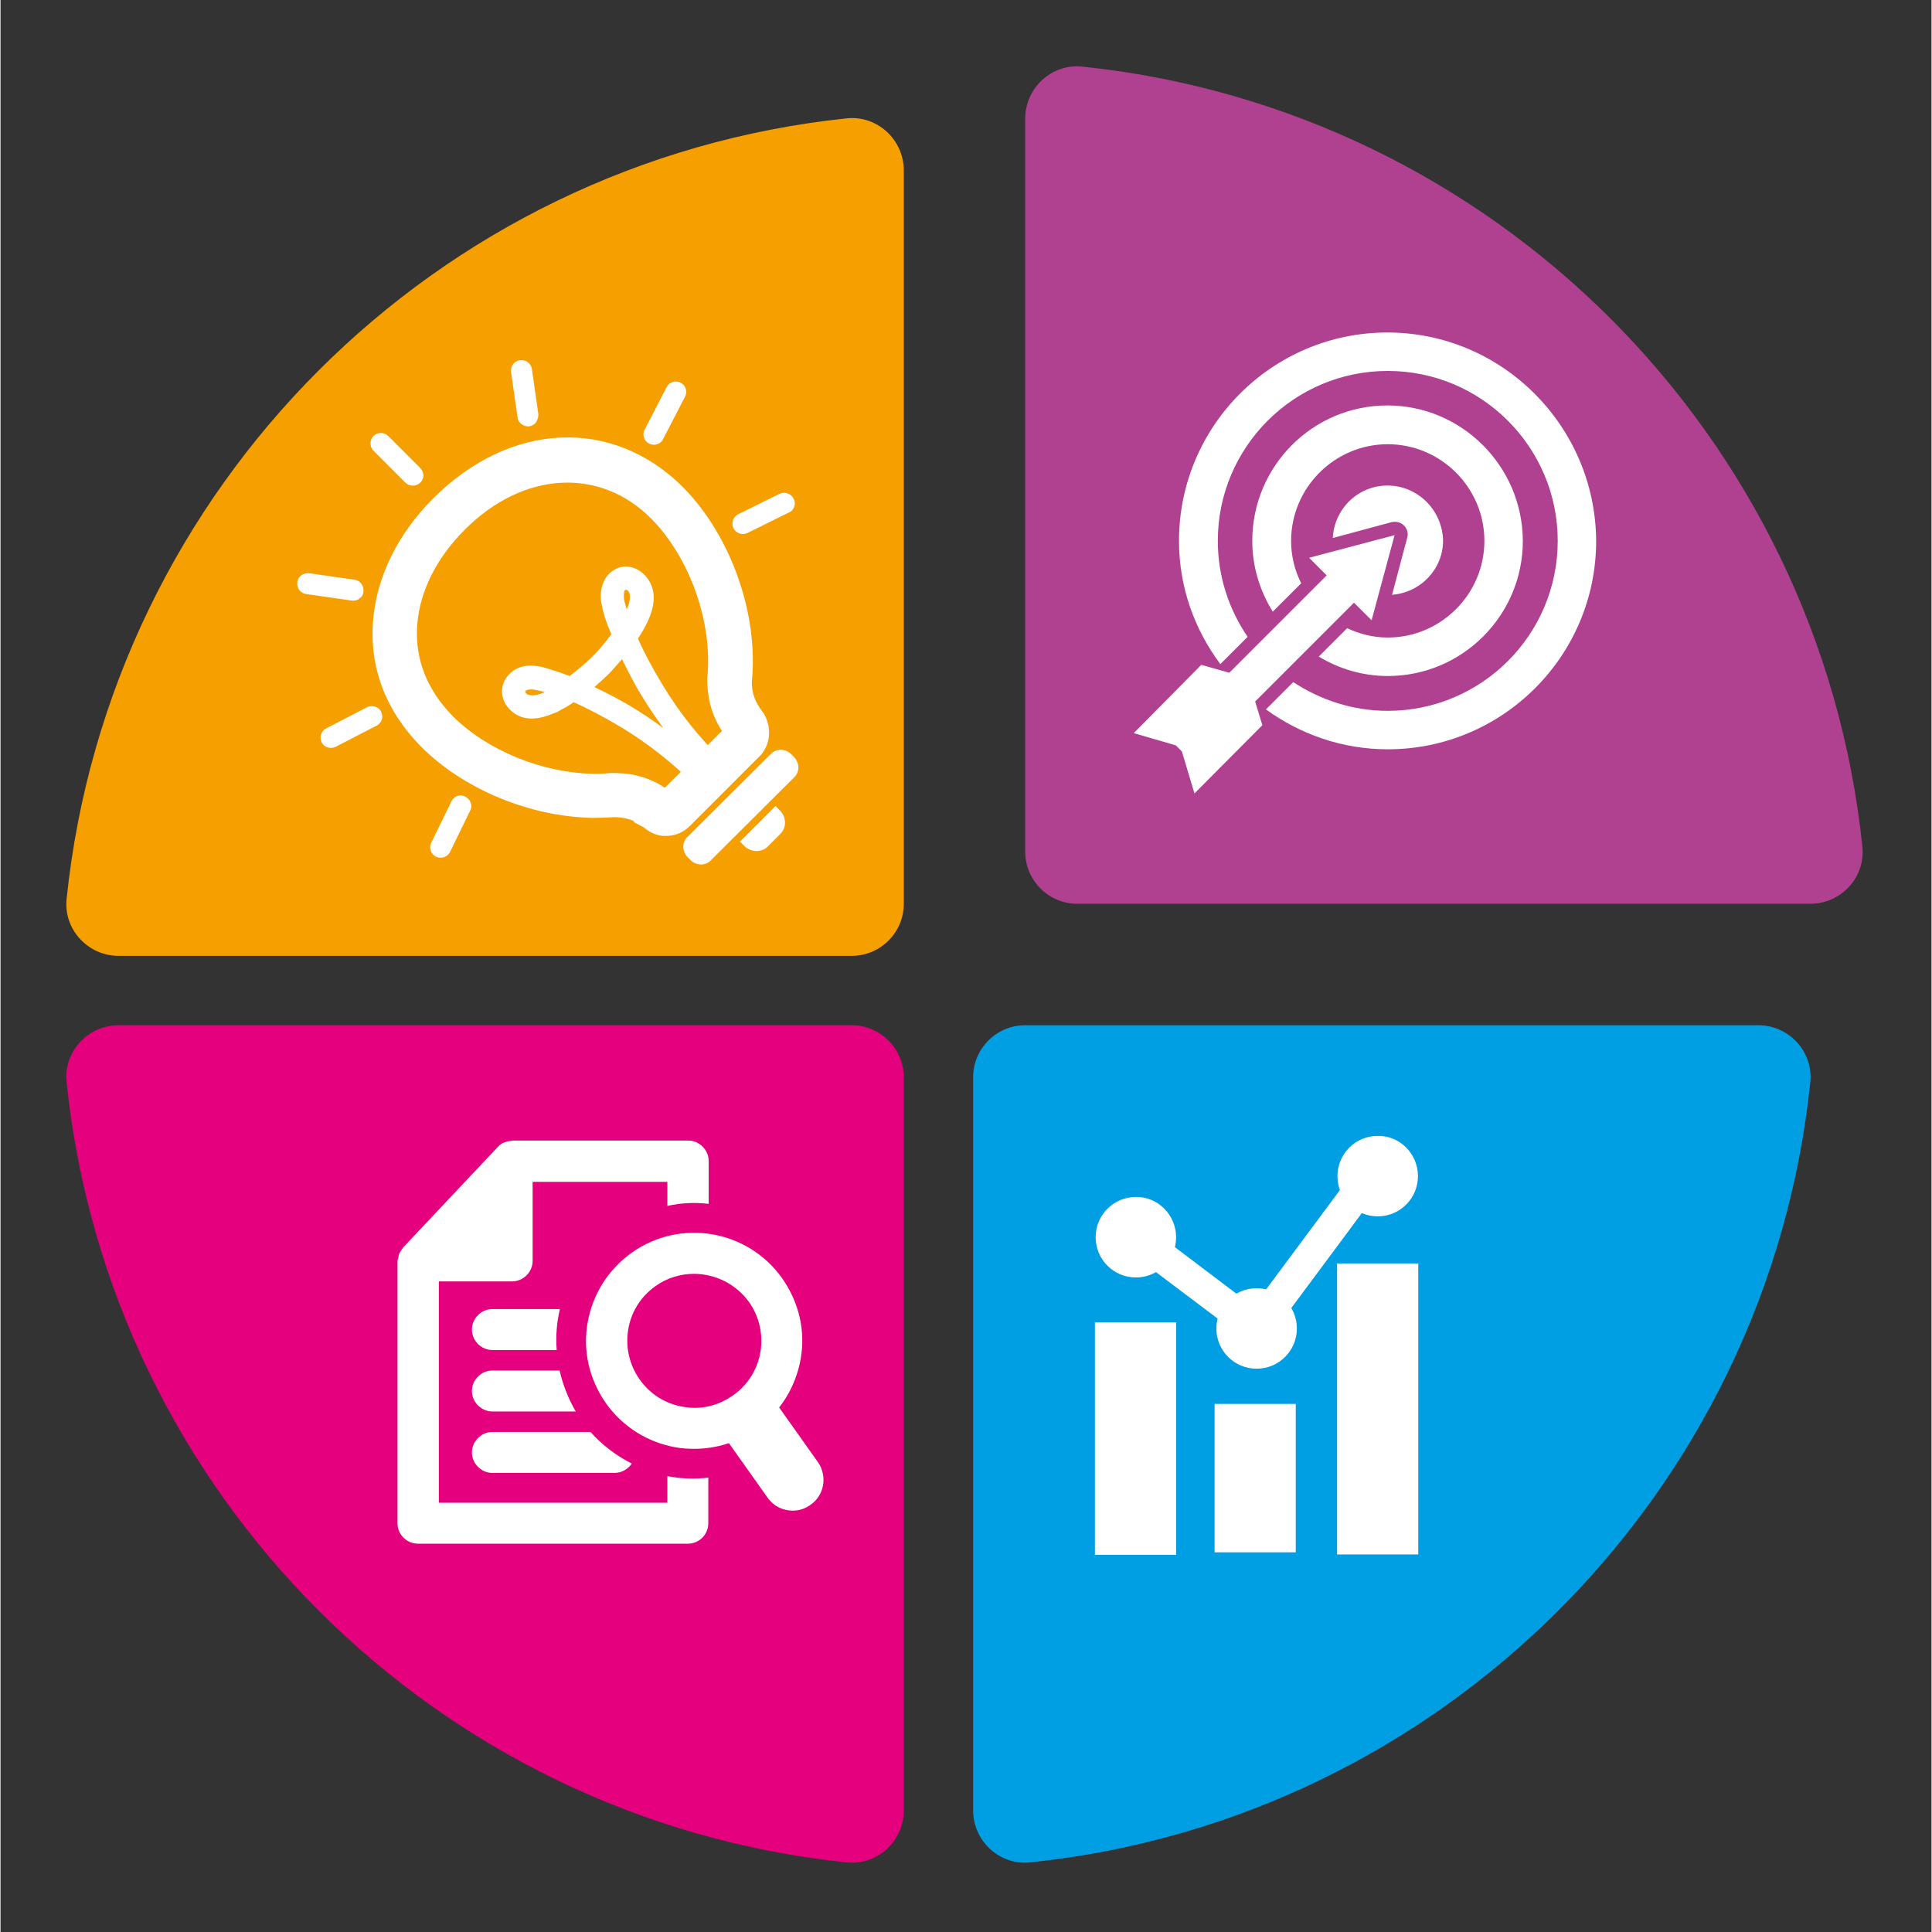 <svg version="1.0" preserveAspectRatio="xMidYMid meet" height="300" viewBox="0 0 224.88 225" zoomAndPan="magnify" width="300" xmlns:xlink="http://www.w3.org/1999/xlink" xmlns="http://www.w3.org/2000/svg"><rect x="0" y="0" width="224.88" height="225" fill="#333333" stroke="none"/><defs><clipPath id="e1b96fb84d"><path clip-rule="nonzero" d="M 119 7.383 L 217 7.383 L 217 106 L 119 106 Z M 119 7.383"></path></clipPath><clipPath id="8db7c3c093"><path clip-rule="nonzero" d="M 7.32 13 L 106 13 L 106 112 L 7.32 112 Z M 7.32 13"></path></clipPath><clipPath id="9574b43cbb"><path clip-rule="nonzero" d="M 7.32 119 L 106 119 L 106 217 L 7.32 217 Z M 7.32 119"></path></clipPath></defs><g clip-path="url(#e1b96fb84d)"><path fill-rule="nonzero" fill-opacity="1" d="M 125.406 105.254 L 210.766 105.254 C 214.363 105.254 217.211 102.156 216.832 98.602 C 211.855 50.73 173.859 12.738 125.992 7.758 C 122.434 7.383 119.336 10.227 119.336 13.824 L 119.336 99.188 C 119.336 102.535 122.059 105.254 125.406 105.254 Z M 125.406 105.254" fill="#b04190"></path></g><g clip-path="url(#8db7c3c093)"><path fill-rule="nonzero" fill-opacity="1" d="M 105.195 105.254 L 105.195 19.852 C 105.195 16.254 102.098 13.406 98.539 13.785 C 50.672 18.805 12.676 56.801 7.699 104.668 C 7.32 108.227 10.168 111.32 13.766 111.32 L 99.125 111.32 C 102.473 111.32 105.195 108.602 105.195 105.254 Z M 105.195 105.254" fill="#f59f00"></path></g><path fill-rule="nonzero" fill-opacity="1" d="M 113.27 125.465 L 113.27 210.824 C 113.27 214.426 116.367 217.27 119.922 216.895 C 167.793 211.914 205.785 173.918 210.766 126.051 C 211.141 122.492 208.297 119.398 204.699 119.398 L 119.336 119.398 C 115.988 119.398 113.27 122.117 113.27 125.465 Z M 113.27 125.465" fill="#009ee2"></path><g clip-path="url(#9574b43cbb)"><path fill-rule="nonzero" fill-opacity="1" d="M 99.125 119.398 L 13.766 119.398 C 10.168 119.398 7.32 122.492 7.699 126.051 C 12.676 173.918 50.672 211.914 98.539 216.895 C 102.098 217.27 105.195 214.426 105.195 210.824 L 105.195 125.465 C 105.195 122.117 102.473 119.398 99.125 119.398 Z M 99.125 119.398" fill="#e5007e"></path></g><path fill-rule="nonzero" fill-opacity="1" d="M 161.516 56.547 C 158.086 56.547 155.324 59.27 155.156 62.656 L 161.977 60.816 C 162.52 60.691 163.062 60.816 163.441 61.191 C 163.816 61.57 163.984 62.113 163.816 62.656 L 162.059 69.27 C 165.367 69.016 168 66.297 168 62.949 C 167.918 59.434 165.074 56.547 161.516 56.547 Z M 161.516 56.547" fill="#ffffff"></path><path fill-rule="nonzero" fill-opacity="1" d="M 159.676 72.238 L 162.352 62.324 L 152.395 64.957 L 154.445 67.008 L 143.105 78.348 L 139.84 77.43 L 131.973 85.379 L 136.871 86.801 L 137.582 87.512 L 139.047 92.406 L 146.953 84.457 L 146.117 81.695 L 157.625 70.188 Z M 159.676 72.238" fill="#ffffff"></path><path fill-rule="nonzero" fill-opacity="1" d="M 161.516 47.219 C 152.812 47.219 145.781 54.289 145.781 62.992 C 145.781 66.004 146.66 68.809 148.168 71.234 L 151.473 67.93 C 150.719 66.422 150.301 64.75 150.301 62.992 C 150.301 56.801 155.363 51.734 161.559 51.734 C 167.75 51.734 172.812 56.801 172.812 62.992 C 172.812 69.184 167.75 74.246 161.559 74.246 C 159.844 74.246 158.25 73.828 156.828 73.16 L 153.523 76.465 C 155.867 77.887 158.629 78.727 161.559 78.727 C 170.262 78.727 177.289 71.652 177.289 62.992 C 177.25 54.289 170.176 47.219 161.516 47.219 Z M 161.516 47.219" fill="#ffffff"></path><path fill-rule="nonzero" fill-opacity="1" d="M 161.516 38.723 C 148.125 38.723 137.246 49.602 137.246 62.992 C 137.246 68.391 139.047 73.285 142.059 77.344 L 145.238 74.164 C 143.062 70.984 141.766 67.133 141.766 62.992 C 141.766 52.07 150.637 43.199 161.559 43.199 C 172.48 43.199 181.352 52.07 181.352 62.992 C 181.352 73.914 172.48 82.785 161.559 82.785 C 157.5 82.785 153.734 81.527 150.551 79.438 L 147.371 82.617 C 151.348 85.504 156.242 87.262 161.559 87.262 C 174.949 87.262 185.828 76.383 185.828 62.992 C 185.742 49.602 174.863 38.723 161.516 38.723 Z M 161.516 38.723" fill="#ffffff"></path><path fill-rule="nonzero" fill-opacity="1" d="M 146.66 157.266 L 132.059 146.262 L 132.309 141.867 L 145.906 152.16 L 158 135.883 L 160.93 138.059 Z M 146.66 157.266" fill="#ffffff"></path><path fill-rule="nonzero" fill-opacity="1" d="M 150.973 154.715 C 150.973 157.309 148.879 159.398 146.285 159.398 C 143.691 159.398 141.598 157.309 141.598 154.715 C 141.598 152.117 143.691 150.027 146.285 150.027 C 148.879 150.027 150.973 152.117 150.973 154.715 Z M 150.973 154.715" fill="#ffffff"></path><path fill-rule="nonzero" fill-opacity="1" d="M 165.074 136.973 C 165.074 139.566 162.98 141.656 160.387 141.656 C 157.793 141.656 155.699 139.566 155.699 136.973 C 155.699 134.379 157.793 132.285 160.387 132.285 C 162.98 132.242 165.074 134.379 165.074 136.973 Z M 165.074 136.973" fill="#ffffff"></path><path fill-rule="nonzero" fill-opacity="1" d="M 136.91 144.086 C 136.91 146.68 134.82 148.773 132.227 148.773 C 129.629 148.773 127.539 146.68 127.539 144.086 C 127.539 141.492 129.629 139.398 132.227 139.398 C 134.777 139.355 136.91 141.492 136.91 144.086 Z M 136.91 144.086" fill="#ffffff"></path><path fill-rule="nonzero" fill-opacity="1" d="M 127.453 154.004 L 136.91 154.004 L 136.91 181.074 L 127.453 181.074 Z M 127.453 154.004" fill="#ffffff"></path><path fill-rule="nonzero" fill-opacity="1" d="M 141.391 163.5 L 150.844 163.5 L 150.844 180.781 L 141.391 180.781 Z M 141.391 163.5" fill="#ffffff"></path><path fill-rule="nonzero" fill-opacity="1" d="M 155.656 147.141 L 165.113 147.141 L 165.113 181.031 L 155.656 181.031 Z M 155.656 147.141" fill="#ffffff"></path><path fill-rule="nonzero" fill-opacity="1" d="M 82.473 140.195 L 82.473 135.215 C 82.473 133.918 81.387 132.828 80.086 132.828 L 59.625 132.828 C 59.543 132.828 59.5 132.871 59.457 132.871 C 59.25 132.871 59.039 132.914 58.832 132.996 C 58.746 133.039 58.664 133.039 58.582 133.082 C 58.371 133.164 58.203 133.289 58.035 133.457 C 57.996 133.5 57.953 133.539 57.91 133.582 C 57.91 133.582 57.867 133.582 57.867 133.625 L 46.949 145.215 C 46.863 145.297 46.82 145.426 46.738 145.508 C 46.656 145.633 46.527 145.801 46.445 145.969 C 46.363 146.137 46.363 146.344 46.32 146.512 C 46.32 146.594 46.234 146.723 46.234 146.848 L 46.234 177.395 C 46.234 178.73 47.324 179.777 48.621 179.777 L 80.047 179.777 C 81.344 179.777 82.43 178.73 82.43 177.395 L 82.43 172.078 C 80.84 172.289 79.211 172.203 77.66 171.91 L 77.66 175.008 L 51.047 175.008 L 51.047 149.23 L 59.586 149.23 C 60.883 149.23 61.969 148.145 61.969 146.848 L 61.969 137.641 L 77.66 137.641 L 77.66 140.445 C 79.293 140.066 80.883 140.027 82.473 140.195 Z M 82.473 140.195" fill="#ffffff"></path><path fill-rule="nonzero" fill-opacity="1" d="M 65.148 152.453 C 64.773 154.004 64.648 155.633 64.773 157.223 L 57.281 157.223 C 55.984 157.223 54.898 156.137 54.898 154.84 C 54.898 153.543 55.984 152.453 57.281 152.453 Z M 65.148 152.453" fill="#ffffff"></path><path fill-rule="nonzero" fill-opacity="1" d="M 66.992 164.379 L 57.281 164.379 C 55.984 164.379 54.898 163.293 54.898 161.996 C 54.898 160.695 55.984 159.609 57.281 159.609 L 65.109 159.609 C 65.484 161.242 66.113 162.871 66.992 164.379 Z M 66.992 164.379" fill="#ffffff"></path><path fill-rule="nonzero" fill-opacity="1" d="M 73.52 170.445 C 73.102 171.074 72.348 171.535 71.512 171.535 L 57.281 171.535 C 55.984 171.535 54.898 170.445 54.898 169.148 C 54.898 167.852 55.984 166.766 57.281 166.766 L 68.707 166.766 C 70.086 168.312 71.762 169.566 73.52 170.445 Z M 73.52 170.445" fill="#ffffff"></path><path fill-rule="nonzero" fill-opacity="1" d="M 95.195 170.277 L 89.168 161.785 C 88.5 162.789 87.66 163.668 86.617 164.422 C 85.57 165.176 84.441 165.633 83.309 165.926 L 89.336 174.422 C 90.047 175.426 91.133 175.93 92.266 175.93 C 92.977 175.93 93.688 175.719 94.316 175.258 C 95.945 174.172 96.324 171.91 95.195 170.277 Z M 95.195 170.277" fill="#ffffff"></path><path fill-rule="nonzero" fill-opacity="1" d="M 80.801 168.73 C 80.086 168.73 79.375 168.688 78.664 168.562 C 75.359 167.977 72.473 166.18 70.504 163.418 C 68.582 160.656 67.785 157.348 68.371 154.043 C 68.957 150.738 70.758 147.852 73.52 145.883 C 79.168 141.867 87.035 143.207 91.051 148.898 C 92.977 151.66 93.77 154.965 93.184 158.27 C 92.598 161.574 90.801 164.465 88.039 166.43 C 85.902 167.938 83.395 168.73 80.801 168.73 Z M 80.758 148.352 C 79.211 148.352 77.617 148.812 76.281 149.777 C 74.566 150.988 73.434 152.789 73.102 154.84 C 72.766 156.891 73.227 158.941 74.438 160.656 C 75.652 162.371 77.453 163.5 79.504 163.836 C 81.551 164.211 83.602 163.711 85.316 162.496 C 87.035 161.281 88.164 159.484 88.5 157.434 C 88.832 155.383 88.371 153.332 87.16 151.617 C 85.609 149.484 83.184 148.352 80.758 148.352 Z M 80.758 148.352" fill="#ffffff"></path><path fill-rule="nonzero" fill-opacity="1" d="M 48.871 56.215 C 48.414 56.672 47.617 56.672 47.156 56.215 L 43.434 52.488 C 42.973 52.027 42.973 51.234 43.434 50.773 C 43.895 50.312 44.688 50.312 45.148 50.773 L 48.871 54.496 C 49.375 55 49.375 55.754 48.871 56.215 Z M 48.871 56.215" fill="#ffffff"></path><path fill-rule="nonzero" fill-opacity="1" d="M 41.926 69.602 C 41.676 69.855 41.297 70.023 40.879 69.938 L 35.609 69.184 C 34.938 69.102 34.477 68.473 34.562 67.805 C 34.645 67.133 35.273 66.676 35.941 66.758 L 41.215 67.512 C 41.883 67.594 42.344 68.223 42.262 68.891 C 42.262 69.184 42.137 69.438 41.926 69.602 Z M 41.926 69.602" fill="#ffffff"></path><path fill-rule="nonzero" fill-opacity="1" d="M 44.102 84.289 C 44.02 84.375 43.934 84.457 43.809 84.5 L 39.039 86.969 C 38.453 87.262 37.699 87.051 37.406 86.465 C 37.113 85.879 37.324 85.129 37.91 84.836 L 42.68 82.367 C 43.266 82.074 44.02 82.281 44.312 82.867 C 44.562 83.371 44.48 83.914 44.102 84.289 Z M 44.102 84.289" fill="#ffffff"></path><path fill-rule="nonzero" fill-opacity="1" d="M 92.141 59.477 C 92.055 59.562 91.93 59.645 91.805 59.688 L 86.992 62.07 C 86.406 62.363 85.652 62.113 85.359 61.527 C 85.066 60.941 85.316 60.188 85.902 59.895 L 90.715 57.512 C 91.301 57.219 92.055 57.469 92.348 58.055 C 92.641 58.516 92.516 59.102 92.141 59.477 Z M 92.141 59.477" fill="#ffffff"></path><path fill-rule="nonzero" fill-opacity="1" d="M 76.949 51.441 C 76.574 51.82 75.988 51.902 75.527 51.652 C 74.941 51.359 74.691 50.605 75.023 50.02 L 77.578 45.082 C 77.871 44.496 78.625 44.246 79.211 44.582 C 79.797 44.875 80.047 45.625 79.711 46.211 L 77.16 51.148 C 77.117 51.277 77.035 51.359 76.949 51.441 Z M 76.949 51.441" fill="#ffffff"></path><path fill-rule="nonzero" fill-opacity="1" d="M 52.137 99.523 C 51.758 99.898 51.215 99.98 50.715 99.773 C 50.129 99.48 49.836 98.727 50.168 98.141 L 52.512 93.328 C 52.805 92.699 53.559 92.449 54.145 92.785 C 54.73 93.078 55.023 93.832 54.688 94.418 L 52.344 99.23 C 52.305 99.312 52.219 99.438 52.137 99.523 Z M 52.137 99.523" fill="#ffffff"></path><path fill-rule="nonzero" fill-opacity="1" d="M 62.262 49.309 C 62.094 49.477 61.844 49.602 61.594 49.645 C 60.922 49.727 60.297 49.266 60.211 48.598 L 59.457 43.324 C 59.375 42.656 59.836 42.027 60.504 41.945 C 61.176 41.859 61.801 42.32 61.887 42.992 L 62.641 48.262 C 62.641 48.641 62.512 49.016 62.262 49.309 Z M 62.262 49.309" fill="#ffffff"></path><path fill-rule="nonzero" fill-opacity="1" d="M 50.379 58.055 C 46.277 62.156 43.809 67.176 43.391 72.238 C 42.93 77.762 44.898 82.867 49.039 87.012 C 53.727 91.695 60.965 94.836 67.996 95.211 L 68.875 95.254 C 69.711 95.254 70.547 95.211 71.426 95.168 C 72.387 95.168 73.102 95.336 73.77 95.629 L 73.77 95.754 L 74.898 96.34 C 75.695 97.055 76.699 97.43 77.703 97.344 C 78.707 97.305 79.668 96.844 80.34 96.133 L 88.582 87.891 C 89.629 86.633 89.797 84.918 89.043 83.371 C 88.957 83.203 88.875 83.035 88.75 82.91 L 88.457 82.492 C 87.703 81.363 87.496 80.441 87.496 79.395 C 88.289 71.484 85.066 62.406 79.504 56.758 C 71.301 48.555 59.375 49.059 50.379 58.055 Z M 75.777 60.398 C 80.297 64.957 82.977 72.574 82.305 78.977 L 82.305 79.27 C 82.348 80.816 82.559 82.867 84.02 85.129 L 77.367 91.738 C 75.066 90.23 72.934 90.023 71.301 90.023 L 71.09 90.023 C 70.633 90.066 70.172 90.105 69.711 90.105 L 68.875 90.105 C 62.973 89.98 56.613 87.344 52.68 83.41 C 49.668 80.355 48.203 76.676 48.539 72.699 C 48.832 68.852 50.797 64.957 54.062 61.695 C 60.84 54.875 69.793 54.371 75.777 60.398 Z M 75.777 60.398" fill="#ffffff"></path><path fill-rule="nonzero" fill-opacity="1" d="M 82.684 100.234 L 92.473 90.484 C 93.102 89.855 93.059 88.809 92.391 88.141 L 92.098 87.848 C 91.426 87.176 90.383 87.137 89.754 87.762 L 79.961 97.512 C 79.336 98.141 79.375 99.188 80.047 99.855 L 80.34 100.148 C 81.008 100.82 82.055 100.859 82.684 100.234 Z M 82.684 100.234" fill="#ffffff"></path><path fill-rule="nonzero" fill-opacity="1" d="M 90.258 93.871 L 90.758 94.375 C 91.555 95.168 91.555 96.383 90.84 97.094 L 89.336 98.602 C 88.625 99.312 87.367 99.27 86.617 98.516 L 86.113 98.016 Z M 90.258 93.871" fill="#ffffff"></path><path fill-rule="nonzero" fill-opacity="1" d="M 71.762 66.215 C 70.211 66.883 69.711 68.684 69.961 70.148 C 70.172 71.445 70.633 72.699 71.133 73.871 C 70.504 74.707 69.879 75.504 69.207 76.172 L 69.082 76.297 C 69 76.383 68.957 76.422 68.875 76.508 C 68.789 76.59 68.664 76.715 68.582 76.801 C 67.871 77.469 67.117 78.098 66.281 78.727 C 65.441 78.391 64.605 78.141 63.812 77.887 C 61.887 77.262 60.379 77.43 59.332 78.434 C 58.203 79.477 58.078 81.152 59.082 82.367 C 60.297 83.832 62.094 84.082 64.395 83.078 C 64.523 83.035 64.688 82.992 64.855 82.91 C 64.98 82.824 65.148 82.742 65.273 82.66 L 65.441 82.574 C 65.859 82.367 66.281 82.113 66.738 81.781 C 68.457 82.531 70.254 83.496 72.305 84.707 C 75.402 86.594 78.332 88.895 80.965 91.531 C 81.008 91.57 81.094 91.613 81.133 91.695 L 81.344 91.863 L 84.355 88.852 L 84.188 88.641 C 84.148 88.602 84.105 88.516 84.02 88.477 C 81.344 85.879 79.043 82.953 77.16 79.855 C 75.945 77.848 74.984 76.047 74.23 74.375 C 76.156 71.484 76.574 69.27 75.484 67.555 C 74.73 66.383 73.227 65.543 71.762 66.215 Z M 73.266 69.895 C 73.227 70.23 73.102 70.566 72.934 70.984 C 72.848 70.691 72.766 70.398 72.68 70.105 C 72.555 69.688 72.555 68.934 72.723 68.723 C 72.723 68.723 72.766 68.684 72.891 68.684 C 73.309 68.809 73.352 69.52 73.266 69.895 Z M 72.387 76.758 C 72.934 77.93 73.559 79.102 74.188 80.23 C 75.109 81.781 76.113 83.328 77.199 84.793 C 74.648 82.91 71.969 81.32 69.168 80.023 C 69.461 79.77 69.754 79.477 70.086 79.184 C 70.297 79.02 70.465 78.809 70.672 78.641 L 70.926 78.391 C 71.426 77.848 71.93 77.301 72.387 76.758 Z M 63.391 80.609 C 62.973 80.777 62.641 80.902 62.305 80.941 C 61.926 81.027 61.215 80.984 61.133 80.609 C 61.09 80.484 61.133 80.441 61.176 80.441 C 61.383 80.23 62.094 80.273 62.555 80.398 C 62.805 80.441 63.098 80.523 63.391 80.609 Z M 63.391 80.609" fill="#ffffff"></path></svg>